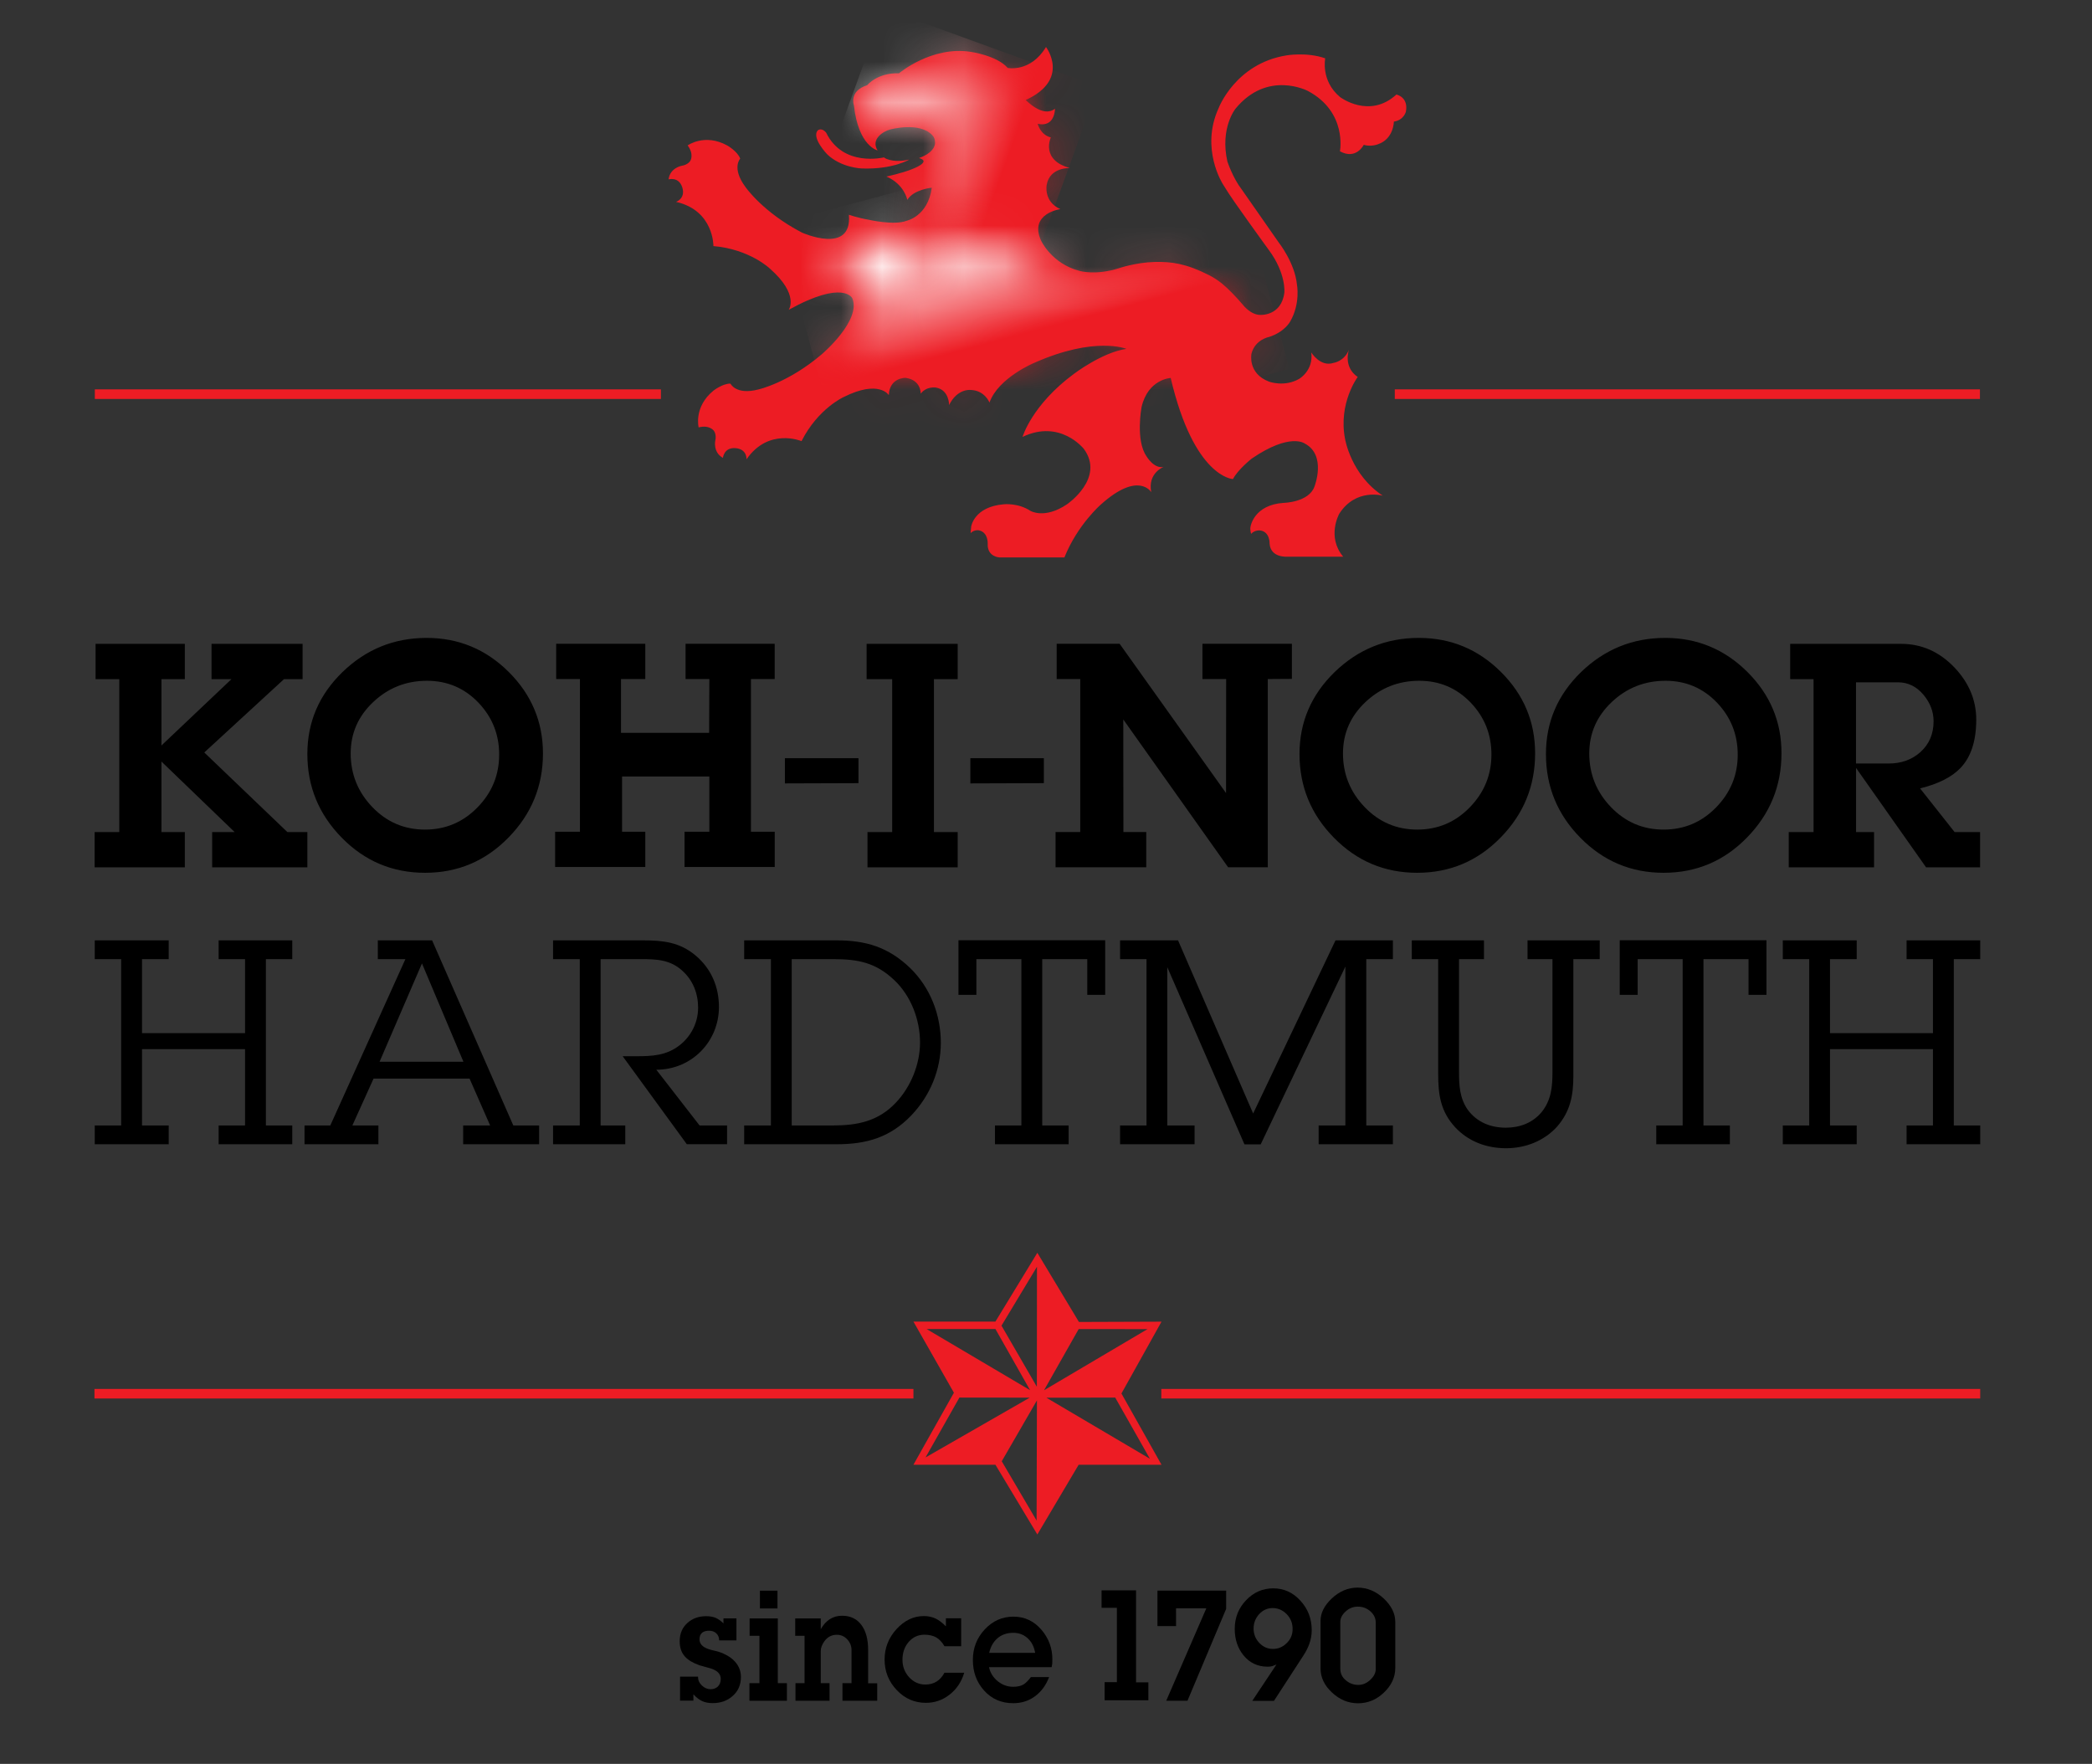 <svg width="51" height="43" viewBox="0 0 51 43" fill="none" xmlns="http://www.w3.org/2000/svg">
<rect x="0" y="0" width="51" height="43" fill="#333333" stroke="none"/>
<mask id="mask0_860_14988" style="mask-type:luminance" maskUnits="userSpaceOnUse" x="0" y="0" width="51" height="43">
<path d="M50.656 0H0V43H50.656V0Z" fill="white"/>
</mask>
<g mask="url(#mask0_860_14988)">
<path d="M47.123 25.186H44.613V23.382H45.264V22.924H43.462V23.382H44.106V27.437H43.462V27.895H45.264V27.437H44.613V25.576H47.123V27.437H46.48V27.895H48.275V27.437H47.631V23.382H48.275V22.924H46.48V23.382H47.123V25.186ZM41.53 23.382H42.627V24.253H43.064V22.922H39.487V24.253H39.924V23.382H41.021V27.437H40.377V27.895H42.172V27.437H41.528V23.382H41.53ZM38.355 23.382H38.999V22.924H37.239V23.382H37.847V26.133C37.847 26.488 37.819 26.816 37.585 27.108C37.366 27.373 37.054 27.491 36.708 27.491C36.333 27.491 36 27.352 35.781 27.053C35.583 26.768 35.569 26.46 35.569 26.126V23.382H36.177V22.924H34.417V23.382H35.061V26.182C35.061 26.683 35.117 27.095 35.478 27.484C35.804 27.831 36.243 27.992 36.717 27.992C37.191 27.992 37.644 27.812 37.955 27.47C38.28 27.101 38.356 26.704 38.356 26.244V23.382H38.355ZM28.457 23.578L30.338 27.897H30.734L32.798 23.564V27.437H32.147V27.895H33.957V27.437H33.308V23.382H33.957V22.924H32.558L30.55 27.145L28.719 22.924H27.306V23.382H27.95V27.437H27.306V27.895H29.122V27.437H28.457V23.578ZM25.409 23.382H26.506V24.253H26.943V22.922H23.366V24.253H23.803V23.382H24.9V27.437H24.256V27.895H26.052V27.437H25.408V23.382H25.409ZM19.301 27.437V23.382H20.313C20.915 23.382 21.346 23.465 21.792 23.885C22.209 24.274 22.429 24.859 22.429 25.416C22.429 25.945 22.202 26.503 21.834 26.887C21.403 27.339 20.9 27.437 20.292 27.437H19.301ZM18.794 27.437H18.142V27.895H20.391C21.127 27.895 21.7 27.729 22.216 27.192C22.676 26.711 22.936 26.078 22.936 25.424C22.936 24.741 22.682 24.079 22.188 23.598C21.657 23.09 21.113 22.924 20.391 22.924H18.142V23.382H18.794V27.437ZM17.725 27.437H17.055L16 26.078C16.864 26.078 17.527 25.39 17.527 24.546C17.527 24.058 17.338 23.612 16.956 23.292C16.566 22.965 16.156 22.924 15.668 22.924H13.483V23.382H14.134V27.437H13.483V27.895H15.243V27.437H14.642V23.382H15.632C16.015 23.382 16.34 23.396 16.637 23.667C16.892 23.897 17.019 24.217 17.019 24.566C17.019 24.969 16.807 25.346 16.453 25.561C16.121 25.763 15.753 25.749 15.371 25.749H15.18L16.743 27.893H17.725V27.437ZM11.298 25.884H9.253L10.287 23.486L11.298 25.884ZM13.143 27.895V27.437H12.514L10.534 22.924H9.211V23.382H9.883L8.052 27.437H7.424V27.895H9.225V27.437H8.59L9.107 26.294H11.447L11.949 27.437H11.291V27.895H13.143ZM5.974 25.186H3.462V23.382H4.113V22.924H2.31V23.382H2.954V27.437H2.31V27.895H4.113V27.437H3.462V25.576H5.974V27.437H5.33V27.895H7.125V27.437H6.482V23.382H7.125V22.924H5.33V23.382H5.974V25.186Z" fill="black"/>
</g>
<mask id="mask1_860_14988" style="mask-type:luminance" maskUnits="userSpaceOnUse" x="0" y="0" width="51" height="43">
<path d="M50.656 0H0V43H50.656V0Z" fill="white"/>
</mask>
<g mask="url(#mask1_860_14988)">
<path d="M25.719 2.65C25.719 2.65 25.724 3.113 25.298 3.018C25.298 3.018 25.358 3.285 25.618 3.35C25.618 3.35 25.358 3.902 26.087 4.097C26.087 4.097 25.595 4.069 25.517 4.505C25.517 4.505 25.434 4.914 25.85 5.098C25.85 5.098 25.086 5.202 25.376 5.857C25.376 5.857 25.632 6.428 26.322 6.605C26.322 6.605 26.71 6.72 27.279 6.538C27.279 6.538 27.688 6.398 28.146 6.386C28.562 6.375 28.922 6.427 29.471 6.706C29.471 6.706 29.634 6.782 29.803 6.924C29.936 7.033 30.124 7.223 30.302 7.433C30.302 7.433 30.486 7.675 30.722 7.677C30.722 7.677 31.24 7.711 31.311 7.131C31.311 7.131 31.358 6.669 30.932 6.094C30.932 6.094 30.692 5.765 30.433 5.401C30.209 5.084 29.977 4.766 29.811 4.488C29.811 4.488 29.253 3.623 29.71 2.632C29.71 2.632 30.118 1.553 31.358 1.351C31.358 1.351 31.855 1.263 32.307 1.422C32.307 1.422 32.193 1.969 32.667 2.365C32.667 2.365 33.379 2.91 34.042 2.305C34.042 2.305 34.341 2.362 34.274 2.721C34.274 2.721 34.226 2.928 33.98 2.965C33.98 2.965 33.98 3.388 33.589 3.518C33.589 3.518 33.426 3.584 33.246 3.531C33.246 3.531 33.062 3.906 32.666 3.688C32.666 3.688 32.851 2.733 31.886 2.218C31.886 2.218 30.902 1.696 30.118 2.652C30.118 2.652 29.738 3.12 29.922 3.938C29.922 3.938 30.058 4.346 30.272 4.619L31.174 5.912C31.174 5.912 31.565 6.404 31.618 6.938C31.618 6.938 31.707 7.4 31.452 7.84C31.452 7.84 31.321 8.089 30.943 8.213C30.943 8.213 30.598 8.273 30.509 8.622C30.509 8.622 30.409 9.101 30.936 9.303C30.936 9.303 31.309 9.444 31.67 9.237C31.67 9.237 32.025 9.036 31.967 8.592C31.967 8.592 32.186 8.953 32.507 8.847C32.507 8.847 32.768 8.816 32.885 8.526C32.885 8.526 32.736 8.942 33.099 9.19C33.099 9.19 32.62 9.83 32.791 10.702C32.791 10.702 32.933 11.574 33.711 12.084C33.711 12.084 33.053 11.895 32.65 12.523C32.65 12.523 32.335 13.08 32.745 13.571H31.387C31.387 13.571 30.978 13.607 30.951 13.255C30.951 13.255 30.964 12.959 30.716 12.931C30.716 12.931 30.594 12.915 30.499 13.014C30.499 13.014 30.47 12.912 30.486 12.839C30.486 12.839 30.564 12.305 31.298 12.259C31.298 12.259 31.909 12.246 32.045 11.861C32.045 11.861 32.347 11.097 31.808 10.812C31.808 10.812 31.452 10.539 30.515 11.18C30.515 11.18 30.177 11.447 30.058 11.679C30.058 11.679 29.11 11.649 28.54 9.214C28.54 9.214 27.987 9.239 27.829 9.926C27.829 9.926 27.679 10.732 27.948 11.12C27.948 11.12 28.13 11.436 28.367 11.382C28.367 11.382 27.973 11.532 28.066 11.999C28.066 11.999 27.759 11.473 26.839 12.298C26.839 12.298 26.269 12.79 25.949 13.589H24.366C24.366 13.589 24.063 13.577 24.079 13.253C24.079 13.253 24.093 12.986 23.876 12.931C23.876 12.931 23.764 12.899 23.662 12.995L23.676 12.837C23.676 12.837 23.745 12.351 24.477 12.293C24.477 12.293 24.82 12.257 25.117 12.452C25.117 12.452 25.461 12.666 26.013 12.293C26.013 12.293 26.948 11.657 26.421 10.941C26.421 10.941 25.846 10.212 24.928 10.651C24.928 10.651 25.153 9.874 26.179 9.115C26.179 9.115 26.872 8.588 27.46 8.505C27.46 8.505 26.701 8.185 25.208 8.848C25.208 8.848 24.336 9.211 24.122 9.814C24.122 9.814 24.008 9.512 23.653 9.506C23.653 9.506 23.338 9.471 23.138 9.874C23.138 9.874 23.143 9.506 22.818 9.448C22.818 9.448 22.593 9.407 22.445 9.597C22.445 9.597 22.462 9.264 22.077 9.211C22.077 9.211 21.686 9.199 21.668 9.632C21.668 9.632 21.431 9.246 20.566 9.68C20.566 9.68 19.943 9.959 19.54 10.754C19.54 10.754 18.74 10.416 18.199 11.197C18.199 11.197 18.217 10.948 17.932 10.925C17.647 10.902 17.624 11.162 17.624 11.162C17.377 11.026 17.437 10.745 17.437 10.745C17.474 10.584 17.401 10.499 17.401 10.499C17.401 10.499 17.297 10.352 17.032 10.419C17.032 10.419 16.906 9.922 17.392 9.524C17.392 9.524 17.617 9.347 17.808 9.352C17.808 9.352 17.939 9.637 18.489 9.494C18.489 9.494 19.218 9.335 20.042 8.629C20.042 8.629 21.003 7.81 20.778 7.272C20.778 7.272 20.57 6.81 19.227 7.553C19.227 7.553 19.496 7.189 18.77 6.549C18.77 6.549 18.279 6.075 17.392 5.999C17.392 5.999 17.407 5.13 16.48 4.921C16.48 4.921 16.717 4.845 16.634 4.571C16.549 4.299 16.299 4.373 16.299 4.373C16.333 4.093 16.616 4.042 16.616 4.042C16.78 4.016 16.83 3.918 16.83 3.918C16.83 3.918 16.927 3.766 16.764 3.545C16.764 3.545 17.18 3.244 17.73 3.547C17.73 3.547 17.98 3.688 18.045 3.867C18.045 3.867 17.831 4.093 18.169 4.553C18.169 4.553 18.59 5.171 19.552 5.671C19.552 5.671 20.778 6.221 20.695 5.236C20.695 5.236 20.932 5.316 21.169 5.355C21.169 5.355 21.797 5.501 22.098 5.383C22.098 5.383 22.623 5.277 22.715 4.576C22.715 4.576 22.27 4.619 22.119 4.873C22.119 4.873 22.048 4.491 21.61 4.304C21.61 4.304 21.994 4.222 22.23 4.125C22.23 4.125 22.731 3.943 22.404 3.853C22.821 3.704 22.795 3.478 22.795 3.478C22.793 3.395 22.775 3.347 22.729 3.297C22.418 2.961 21.705 3.156 21.705 3.156C21.532 3.2 21.222 3.391 21.394 3.667C21.394 3.667 20.927 3.566 20.817 2.57C20.817 2.57 20.686 2.22 21.141 2.077C21.141 2.077 21.387 1.769 21.916 1.787C21.916 1.787 22.715 1.111 23.671 1.265C23.671 1.265 24.302 1.353 24.566 1.656C24.566 1.656 25.123 1.772 25.5 1.146C25.5 1.146 26.103 1.937 25.004 2.439C25.008 2.431 25.418 2.885 25.719 2.65Z" fill="#ED1C24"/>
</g>
<mask id="mask2_860_14988" style="mask-type:luminance" maskUnits="userSpaceOnUse" x="0" y="0" width="51" height="43">
<path d="M50.656 0H0V43H50.656V0Z" fill="white"/>
</mask>
<g mask="url(#mask2_860_14988)">
<path d="M22.165 3.89C21.727 3.987 21.548 3.837 21.548 3.837C21.548 3.837 20.557 4.084 20.143 3.239C20.143 3.239 20.053 3.108 19.942 3.173C19.767 3.349 20.165 3.761 20.165 3.761C20.509 4.093 21.01 4.107 21.01 4.107C21.771 4.134 22.165 3.89 22.165 3.89Z" fill="#ED1C24"/>
</g>
<mask id="mask3_860_14988" style="mask-type:luminance" maskUnits="userSpaceOnUse" x="0" y="0" width="51" height="43">
<path d="M50.656 0H0V43H50.656V0Z" fill="white"/>
</mask>
<g mask="url(#mask3_860_14988)">
<path d="M28.316 32.22L26.303 32.227L25.289 30.541L24.267 32.218H22.268L23.255 33.952L22.268 35.708H24.267L25.289 37.408L26.296 35.708H28.316L27.339 33.971L28.316 32.22ZM22.59 32.4L24.267 32.399L25.112 33.89L22.59 32.4ZM22.563 35.53L23.389 34.07L25.104 34.072L22.563 35.53ZM25.271 37.069L24.421 35.623L25.279 34.139L25.271 37.069ZM25.277 33.807L24.415 32.317L25.28 30.881L25.277 33.807ZM26.297 32.4L27.974 32.402L25.452 33.892L26.297 32.4ZM28.033 35.562L25.51 34.074L27.187 34.07L28.033 35.562Z" fill="#ED1C24"/>
</g>
<mask id="mask4_860_14988" style="mask-type:luminance" maskUnits="userSpaceOnUse" x="0" y="0" width="51" height="43">
<path d="M50.656 0H0V43H50.656V0Z" fill="white"/>
</mask>
<g mask="url(#mask4_860_14988)">
<path d="M18.063 40.881C18.063 41.077 17.992 41.235 17.852 41.353C17.723 41.465 17.564 41.519 17.375 41.519C17.276 41.519 17.191 41.503 17.118 41.47C17.046 41.436 16.973 41.381 16.904 41.304V41.458H16.579V40.874H17.016C17.016 40.957 17.047 41.029 17.111 41.09C17.175 41.15 17.246 41.18 17.323 41.18C17.394 41.18 17.453 41.158 17.497 41.118C17.546 41.072 17.571 41.008 17.571 40.928C17.571 40.808 17.488 40.723 17.322 40.672C17.233 40.647 17.145 40.623 17.056 40.598C16.895 40.541 16.775 40.47 16.701 40.387C16.612 40.292 16.57 40.166 16.57 40.01C16.57 39.823 16.635 39.671 16.766 39.558C16.888 39.451 17.039 39.4 17.217 39.4C17.306 39.4 17.38 39.413 17.444 39.439C17.506 39.466 17.571 39.51 17.637 39.575V39.453H17.953V39.989H17.532C17.532 39.919 17.509 39.862 17.463 39.819C17.419 39.775 17.357 39.754 17.283 39.754C17.215 39.754 17.162 39.77 17.123 39.798C17.076 39.834 17.053 39.888 17.053 39.964C17.053 40.044 17.093 40.108 17.173 40.157C17.226 40.189 17.306 40.217 17.408 40.239C17.486 40.255 17.564 40.279 17.638 40.313C17.757 40.366 17.852 40.431 17.921 40.511C18.015 40.619 18.063 40.741 18.063 40.881Z" fill="black"/>
</g>
<mask id="mask5_860_14988" style="mask-type:luminance" maskUnits="userSpaceOnUse" x="0" y="0" width="51" height="43">
<path d="M50.656 0H0V43H50.656V0Z" fill="white"/>
</mask>
<g mask="url(#mask5_860_14988)">
<path d="M18.275 39.455V39.878H18.514V41.033H18.27V41.461H19.184V41.033H18.962V39.455H18.275ZM18.526 39.211H18.954V38.778H18.526V39.211Z" fill="black"/>
</g>
<mask id="mask6_860_14988" style="mask-type:luminance" maskUnits="userSpaceOnUse" x="0" y="0" width="51" height="43">
<path d="M50.656 0H0V43H50.656V0Z" fill="white"/>
</mask>
<g mask="url(#mask6_860_14988)">
<path d="M21.383 41.461H20.538V41.033H20.759V40.228C20.759 40.125 20.723 40.037 20.653 39.963C20.582 39.888 20.497 39.853 20.401 39.853C20.272 39.853 20.17 39.908 20.094 40.016C20.037 40.097 20.009 40.175 20.009 40.248V41.033H20.223V41.461H19.393V41.033H19.614V39.878H19.386V39.455H20.009V39.717C20.133 39.499 20.306 39.389 20.529 39.389C20.734 39.389 20.892 39.466 21.003 39.618C21.111 39.765 21.164 39.966 21.164 40.224V41.035H21.385V41.461H21.383Z" fill="black"/>
</g>
<mask id="mask7_860_14988" style="mask-type:luminance" maskUnits="userSpaceOnUse" x="0" y="0" width="51" height="43">
<path d="M50.656 0H0V43H50.656V0Z" fill="white"/>
</mask>
<g mask="url(#mask7_860_14988)">
<path d="M23.506 40.78C23.439 41.005 23.317 41.183 23.142 41.318C22.972 41.449 22.782 41.512 22.572 41.512C22.296 41.512 22.061 41.41 21.863 41.203C21.665 40.996 21.565 40.746 21.565 40.456C21.565 40.175 21.663 39.927 21.855 39.715C22.05 39.503 22.271 39.397 22.521 39.397C22.63 39.397 22.728 39.418 22.814 39.46C22.889 39.497 22.972 39.559 23.06 39.648V39.451H23.432V40.132H23.025C22.968 40.035 22.903 39.964 22.825 39.918C22.747 39.874 22.65 39.851 22.537 39.851C22.379 39.851 22.248 39.913 22.146 40.035C22.048 40.152 22.001 40.295 22.001 40.463C22.001 40.628 22.055 40.769 22.163 40.888C22.271 41.006 22.404 41.066 22.558 41.066C22.767 41.066 22.921 40.971 23.025 40.778H23.506V40.78Z" fill="black"/>
</g>
<mask id="mask8_860_14988" style="mask-type:luminance" maskUnits="userSpaceOnUse" x="0" y="0" width="51" height="43">
<path d="M50.656 0H0V43H50.656V0Z" fill="white"/>
</mask>
<g mask="url(#mask8_860_14988)">
<path d="M25.655 40.449C25.655 40.5 25.654 40.538 25.652 40.559C25.65 40.58 25.645 40.608 25.639 40.642H24.111C24.141 40.783 24.214 40.898 24.33 40.99C24.44 41.077 24.564 41.121 24.698 41.121C24.803 41.121 24.886 41.102 24.951 41.065C25.006 41.031 25.066 40.971 25.132 40.884H25.576C25.498 41.086 25.383 41.242 25.231 41.353C25.079 41.465 24.902 41.521 24.698 41.521C24.412 41.521 24.173 41.417 23.987 41.208C23.807 41.006 23.717 40.761 23.717 40.465C23.717 40.177 23.814 39.929 24.007 39.722C24.2 39.515 24.433 39.411 24.705 39.411C24.981 39.411 25.21 39.519 25.395 39.738C25.569 39.945 25.655 40.182 25.655 40.449ZM25.236 40.294C25.21 40.148 25.153 40.032 25.061 39.945C24.964 39.853 24.845 39.805 24.704 39.805C24.546 39.805 24.413 39.851 24.309 39.945C24.214 40.03 24.148 40.147 24.115 40.294H25.236Z" fill="black"/>
</g>
<mask id="mask9_860_14988" style="mask-type:luminance" maskUnits="userSpaceOnUse" x="0" y="0" width="51" height="43">
<path d="M50.656 0H0V43H50.656V0Z" fill="white"/>
</mask>
<g mask="url(#mask9_860_14988)">
<path d="M26.855 38.77V39.195H27.228V41.008H26.929V41.449H27.996V41.013H27.695V38.77H26.855Z" fill="black"/>
</g>
<mask id="mask10_860_14988" style="mask-type:luminance" maskUnits="userSpaceOnUse" x="0" y="0" width="51" height="43">
<path d="M50.656 0H0V43H50.656V0Z" fill="white"/>
</mask>
<g mask="url(#mask10_860_14988)">
<path d="M28.217 38.776V39.641H28.671L28.67 39.207H29.409L28.431 41.461H28.949L29.892 39.221V38.776H28.217Z" fill="black"/>
</g>
<mask id="mask11_860_14988" style="mask-type:luminance" maskUnits="userSpaceOnUse" x="0" y="0" width="51" height="43">
<path d="M50.656 0H0V43H50.656V0Z" fill="white"/>
</mask>
<g mask="url(#mask11_860_14988)">
<path d="M31.978 39.742C31.978 39.86 31.956 39.977 31.914 40.09C31.882 40.175 31.836 40.267 31.772 40.364L31.058 41.463H30.529L31.118 40.578C31.059 40.601 31.026 40.614 31.017 40.617C30.978 40.628 30.941 40.631 30.906 40.631C30.662 40.631 30.465 40.539 30.315 40.354C30.172 40.178 30.101 39.964 30.101 39.71C30.101 39.437 30.193 39.204 30.377 39.011C30.561 38.818 30.782 38.721 31.04 38.721C31.3 38.721 31.521 38.822 31.703 39.023C31.886 39.221 31.978 39.462 31.978 39.742ZM31.512 39.711C31.512 39.572 31.465 39.451 31.369 39.352C31.273 39.253 31.159 39.202 31.024 39.202C30.897 39.202 30.787 39.252 30.697 39.349C30.607 39.448 30.561 39.565 30.561 39.701C30.561 39.837 30.607 39.954 30.7 40.051C30.794 40.15 30.904 40.198 31.033 40.198C31.162 40.198 31.275 40.15 31.369 40.055C31.465 39.963 31.512 39.848 31.512 39.711Z" fill="black"/>
</g>
<mask id="mask12_860_14988" style="mask-type:luminance" maskUnits="userSpaceOnUse" x="0" y="0" width="51" height="43">
<path d="M50.656 0H0V43H50.656V0Z" fill="white"/>
</mask>
<g mask="url(#mask12_860_14988)">
<path d="M34.015 40.66C34.015 40.886 33.923 41.086 33.739 41.261C33.556 41.436 33.345 41.523 33.108 41.523C32.873 41.523 32.66 41.436 32.475 41.263C32.287 41.09 32.193 40.893 32.193 40.674V39.512C32.193 39.322 32.284 39.142 32.464 38.97C32.653 38.792 32.864 38.703 33.096 38.703C33.331 38.703 33.543 38.792 33.732 38.967C33.92 39.144 34.015 39.335 34.015 39.54V40.66ZM33.538 40.695V39.551C33.538 39.448 33.494 39.358 33.409 39.282C33.322 39.204 33.219 39.167 33.103 39.167C32.988 39.167 32.885 39.207 32.798 39.291C32.715 39.368 32.675 39.452 32.675 39.538V40.683C32.675 40.794 32.719 40.888 32.809 40.962C32.897 41.038 33 41.075 33.113 41.075C33.219 41.075 33.317 41.035 33.405 40.952C33.493 40.87 33.538 40.783 33.538 40.695Z" fill="black"/>
</g>
<mask id="mask13_860_14988" style="mask-type:luminance" maskUnits="userSpaceOnUse" x="0" y="0" width="51" height="43">
<path d="M50.656 0H0V43H50.656V0Z" fill="white"/>
</mask>
<g mask="url(#mask13_860_14988)">
<path d="M22.268 33.86H2.303V34.093H22.268V33.86Z" fill="#ED1C24"/>
</g>
<mask id="mask14_860_14988" style="mask-type:luminance" maskUnits="userSpaceOnUse" x="0" y="0" width="51" height="43">
<path d="M50.656 0H0V43H50.656V0Z" fill="white"/>
</mask>
<g mask="url(#mask14_860_14988)">
<path d="M48.275 33.86H28.311V34.093H48.275V33.86Z" fill="#ED1C24"/>
</g>
<mask id="mask15_860_14988" style="mask-type:luminance" maskUnits="userSpaceOnUse" x="0" y="0" width="51" height="43">
<path d="M50.656 0H0V43H50.656V0Z" fill="white"/>
</mask>
<g mask="url(#mask15_860_14988)">
<path d="M16.112 9.492H2.312V9.726H16.112V9.492Z" fill="#ED1C24"/>
</g>
<mask id="mask16_860_14988" style="mask-type:luminance" maskUnits="userSpaceOnUse" x="0" y="0" width="51" height="43">
<path d="M50.656 0H0V43H50.656V0Z" fill="white"/>
</mask>
<g mask="url(#mask16_860_14988)">
<path d="M48.268 9.492H34.003V9.726H48.268V9.492Z" fill="#ED1C24"/>
</g>
<mask id="mask17_860_14988" style="mask-type:luminance" maskUnits="userSpaceOnUse" x="21" y="1" width="5" height="5">
<path d="M23.313 1.615C22.731 1.635 22.27 2.027 22.27 2.027C21.519 1.955 21.288 2.367 21.288 2.367C21.033 2.5 21.312 3.059 21.312 3.059C21.594 2.855 21.949 2.832 21.949 2.832C23.207 2.724 23.138 3.557 23.138 3.557C23.149 4.046 22.404 4.33 22.404 4.33C22.864 4.173 23.101 4.355 23.101 4.355C23.101 4.355 23.106 4.392 23.108 4.472C23.11 4.523 23.11 4.585 23.11 4.585C23.101 5.413 22.406 5.795 22.406 5.795C24.399 5.006 24.999 5.843 24.999 5.843C24.734 5.229 25.291 4.983 25.291 4.983C24.944 4.435 25.415 4.016 25.415 4.016C25.415 4.016 25.195 3.835 25.273 3.517C25.273 3.517 25.156 3.51 25.063 3.359C24.974 3.216 24.93 2.892 24.93 2.892L25.216 2.855C25.216 2.855 24.995 2.86 24.815 2.662C24.668 2.5 24.633 2.303 24.633 2.303C25.273 2.071 25.363 1.714 25.363 1.714C25.102 1.974 24.477 2.027 24.477 2.027C24.477 2.027 23.966 1.615 23.356 1.615C23.341 1.615 23.327 1.615 23.313 1.615Z" fill="white"/>
</mask>
<g mask="url(#mask17_860_14988)">
<path d="M19.674 5.348L24.903 7.251L26.775 2.109L21.546 0.207L19.674 5.348Z" fill="url(#paint0_linear_860_14988)"/>
</g>
<mask id="mask18_860_14988" style="mask-type:luminance" maskUnits="userSpaceOnUse" x="19" y="5" width="12" height="5">
<path d="M19.982 6.78C19.982 6.78 19.986 6.779 19.995 6.777C19.991 6.779 19.988 6.78 19.982 6.78ZM19.995 6.777C21.035 6.527 21.259 7.217 21.259 7.217C21.521 8.054 20.262 8.953 20.262 8.953C21.426 8.629 21.489 9.158 21.489 9.158C22.004 8.528 22.577 9.057 22.577 9.057C23.067 8.868 23.262 9.269 23.262 9.269C23.552 8.671 24.12 8.995 24.12 8.995C26.158 7.265 28.21 8.284 28.21 8.284C27.675 8.608 27.66 9.222 27.66 9.222C28.839 8.074 30.092 8.664 30.092 8.664C30.016 8.293 30.41 8.003 30.41 8.003C30.076 7.838 29.942 7.633 29.942 7.633C29.016 6.375 27.415 6.917 27.415 6.917C26.77 7.17 26.159 7.035 25.813 6.89C25.622 6.81 25.505 6.74 25.505 6.74C25.37 6.655 25.233 6.549 25.14 6.462C23.785 5.178 22.317 6.48 22.317 6.48C22.108 6.667 21.891 6.501 22.048 6.218C22.149 6.034 22.268 5.852 22.268 5.852C21.553 6.039 20.966 5.761 20.966 5.761C21.056 6.487 20.115 6.747 19.995 6.777Z" fill="white"/>
</mask>
<g mask="url(#mask18_860_14988)">
<path d="M18.96 5.452L20.681 11.879L31.436 8.997L29.715 2.57L18.96 5.452Z" fill="url(#paint1_linear_860_14988)"/>
</g>
<mask id="mask19_860_14988" style="mask-type:luminance" maskUnits="userSpaceOnUse" x="0" y="0" width="51" height="43">
<path d="M50.656 0H0V43H50.656V0Z" fill="white"/>
</mask>
<g mask="url(#mask19_860_14988)">
<path d="M20.929 18.484H19.135V19.098L20.929 19.092V18.484Z" fill="black"/>
</g>
<mask id="mask20_860_14988" style="mask-type:luminance" maskUnits="userSpaceOnUse" x="0" y="0" width="51" height="43">
<path d="M50.656 0H0V43H50.656V0Z" fill="white"/>
</mask>
<g mask="url(#mask20_860_14988)">
<path d="M46.812 18.339C46.607 18.521 46.35 18.613 46.044 18.613H45.247V16.634H46.274C46.515 16.634 46.724 16.736 46.895 16.941C47.056 17.136 47.138 17.35 47.138 17.583C47.138 17.893 47.03 18.146 46.812 18.339ZM48.27 20.285H47.651L46.809 19.22C47.253 19.11 47.582 18.944 47.792 18.724C48.05 18.456 48.178 18.061 48.178 17.543C48.178 17.067 47.999 16.642 47.644 16.269C47.277 15.887 46.846 15.696 46.345 15.696H43.642V16.556H44.212V20.285H43.607V21.144H45.687V20.285H45.248V18.721L46.955 21.144H48.272V20.285H48.27ZM41.836 19.683C41.484 20.044 41.058 20.224 40.557 20.224C40.053 20.224 39.627 20.042 39.273 19.676C38.921 19.31 38.744 18.873 38.744 18.367C38.744 17.875 38.928 17.458 39.294 17.113C39.66 16.768 40.097 16.596 40.603 16.596C41.097 16.596 41.514 16.773 41.854 17.125C42.193 17.479 42.363 17.902 42.363 18.394C42.365 18.892 42.188 19.322 41.836 19.683ZM42.599 16.381C42.043 15.829 41.376 15.551 40.598 15.551C39.802 15.551 39.119 15.829 38.546 16.382C37.974 16.938 37.688 17.603 37.688 18.381C37.688 19.174 37.967 19.855 38.528 20.424C39.089 20.994 39.765 21.277 40.557 21.277C41.353 21.277 42.031 20.991 42.59 20.417C43.15 19.844 43.43 19.16 43.43 18.364C43.432 17.596 43.154 16.934 42.599 16.381ZM35.83 19.683C35.478 20.044 35.052 20.224 34.551 20.224C34.049 20.224 33.621 20.042 33.269 19.676C32.917 19.31 32.74 18.873 32.74 18.367C32.74 17.875 32.924 17.458 33.29 17.113C33.658 16.768 34.093 16.596 34.599 16.596C35.094 16.596 35.51 16.773 35.85 17.125C36.19 17.479 36.359 17.902 36.359 18.394C36.359 18.892 36.182 19.322 35.83 19.683ZM36.591 16.381C36.036 15.829 35.369 15.551 34.59 15.551C33.794 15.551 33.111 15.829 32.538 16.382C31.967 16.938 31.68 17.603 31.68 18.381C31.68 19.174 31.96 19.855 32.521 20.424C33.081 20.994 33.757 21.277 34.55 21.277C35.346 21.277 36.023 20.991 36.584 20.417C37.145 19.844 37.424 19.16 37.424 18.364C37.424 17.596 37.147 16.934 36.591 16.381ZM31.493 15.694H29.314V16.554H29.892L29.889 19.333L27.295 15.694H25.76V16.554H26.335V20.283H25.733V21.143H27.944V20.283H27.387L27.384 17.539L29.94 21.143H30.907V16.554L31.495 16.55V15.694H31.493ZM23.347 20.285H22.768V16.556H23.347V15.696H21.127V16.556H21.75V20.285H21.148V21.144H23.347V20.285ZM18.886 20.276H18.307V16.554H18.886V15.694H16.713V16.554H17.293L17.288 17.865H15.139V16.554H15.731V15.694H13.559V16.554H14.138V20.276H13.533V21.136H15.731V20.276H15.165V18.93H17.293V20.276H16.688V21.136H18.887V20.276H18.886ZM11.64 19.683C11.288 20.044 10.861 20.224 10.361 20.224C9.858 20.224 9.43 20.042 9.078 19.676C8.726 19.31 8.549 18.873 8.549 18.367C8.549 17.875 8.733 17.458 9.1 17.113C9.466 16.768 9.903 16.596 10.409 16.596C10.902 16.596 11.32 16.773 11.659 17.125C11.999 17.479 12.169 17.902 12.169 18.394C12.169 18.892 11.994 19.322 11.64 19.683ZM12.402 16.381C11.847 15.829 11.18 15.551 10.402 15.551C9.606 15.551 8.923 15.829 8.351 16.382C7.778 16.938 7.493 17.603 7.493 18.381C7.493 19.174 7.773 19.855 8.334 20.424C8.893 20.994 9.57 21.277 10.363 21.277C11.159 21.277 11.836 20.991 12.397 20.417C12.958 19.844 13.237 19.16 13.237 18.364C13.235 17.596 12.958 16.934 12.402 16.381ZM7.493 20.285H7.007L4.98 18.344L6.924 16.556H7.377V15.696H5.157V16.556H5.643L3.936 18.174V16.556H4.506V15.696H2.33V16.556H2.908V20.285H2.307V21.144H4.506V20.285H3.936V18.565L5.721 20.285H5.172V21.144H7.493V20.285Z" fill="black"/>
</g>
<mask id="mask21_860_14988" style="mask-type:luminance" maskUnits="userSpaceOnUse" x="0" y="0" width="51" height="43">
<path d="M50.656 0H0V43H50.656V0Z" fill="white"/>
</mask>
<g mask="url(#mask21_860_14988)">
<path d="M25.448 18.484H23.656V19.098L25.448 19.092V18.484Z" fill="black"/>
</g>
<defs>
<linearGradient id="paint0_linear_860_14988" x1="21.132" y1="2.961" x2="25.449" y2="4.533" gradientUnits="userSpaceOnUse">
<stop stop-color="white"/>
<stop offset="0.769" stop-color="#ED1C24"/>
<stop offset="1" stop-color="#ED1C24"/>
</linearGradient>
<linearGradient id="paint1_linear_860_14988" x1="24.669" y1="5.258" x2="25.756" y2="9.316" gradientUnits="userSpaceOnUse">
<stop stop-color="white"/>
<stop offset="0.031" stop-color="white"/>
<stop offset="0.68" stop-color="#ED1C24"/>
<stop offset="1" stop-color="#ED1C24"/>
</linearGradient>
</defs>
</svg>
